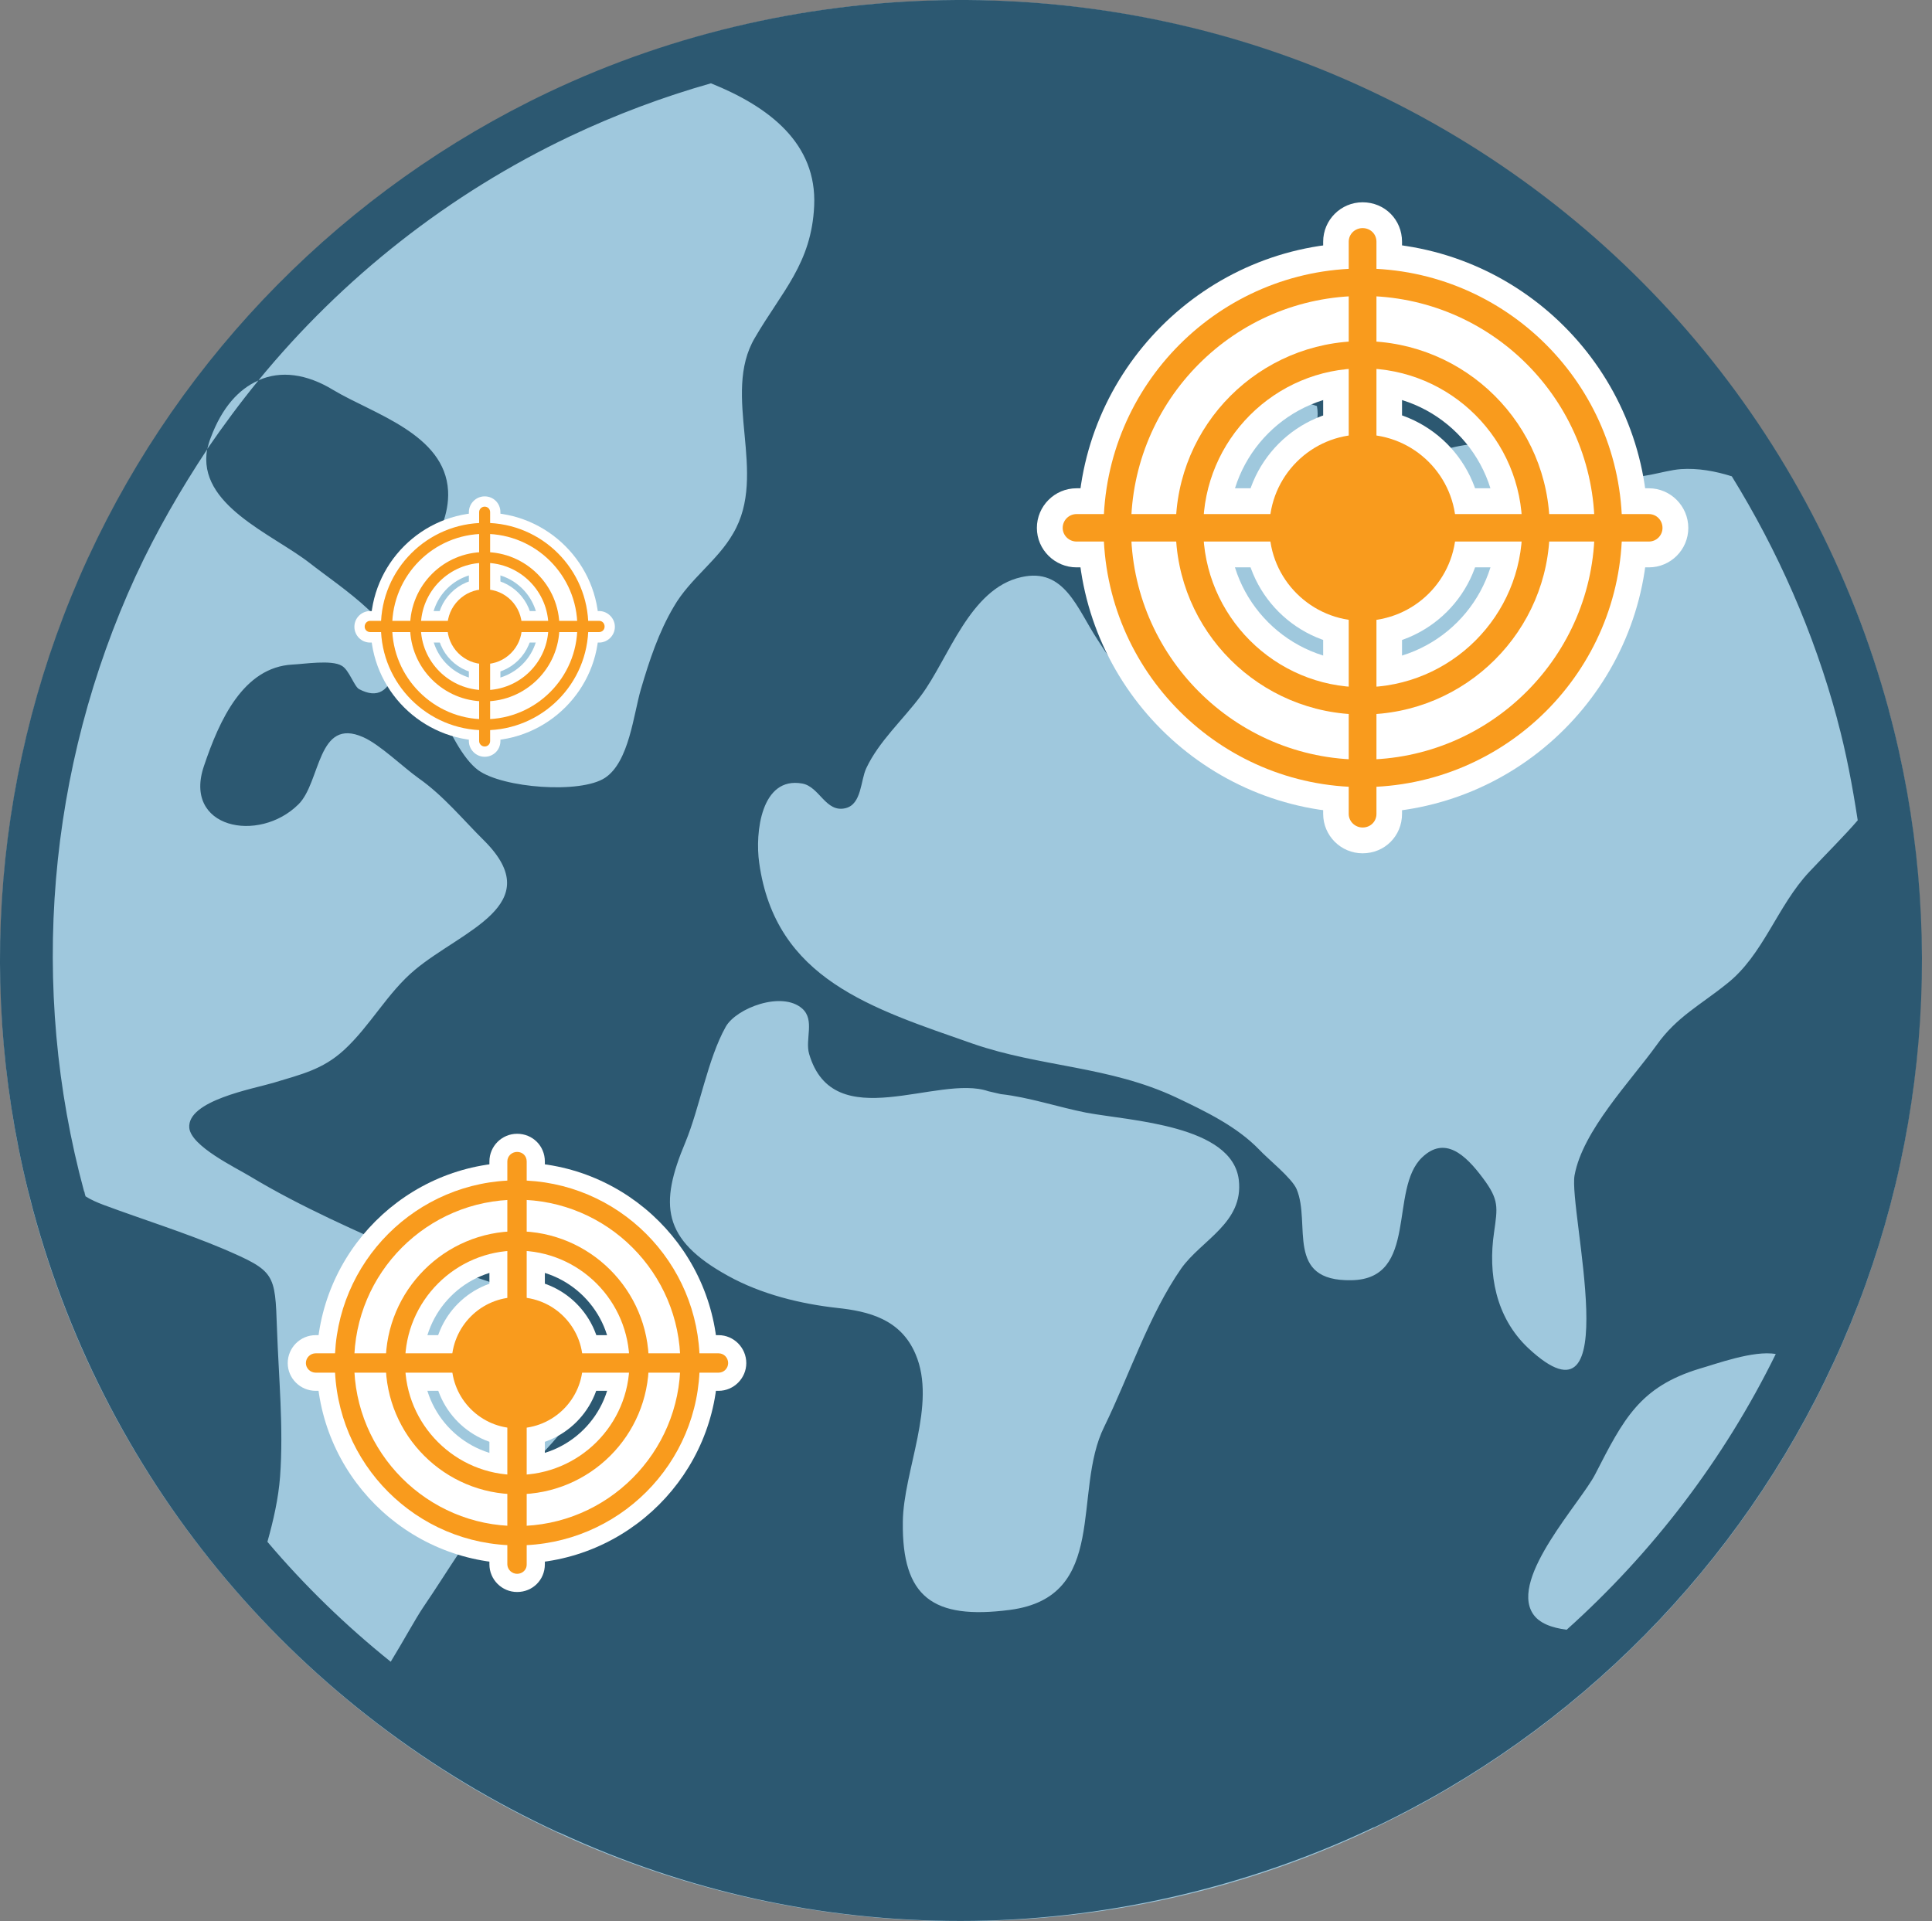 <?xml version="1.0" encoding="UTF-8"?> <svg xmlns="http://www.w3.org/2000/svg" width="182" height="181" viewBox="0 0 182 181" fill="none"><rect x="0" y="0" width="182" height="181" fill="#808080" stroke="none"/> <path d="M181.014 90.498C181.014 140.487 140.494 181.001 90.519 181.001C40.544 181.001 0.024 140.487 0.024 90.498C0.024 40.532 40.544 0.018 90.519 0.018C140.494 -0.004 181.014 40.509 181.014 90.498Z" fill="#9FC8DD"></path> <path d="M177.93 66.908V66.886C170.884 40.89 152.852 19.485 128.405 8.231C104.206 -2.932 75.639 -2.707 51.642 8.704C32.552 17.774 17.154 33.372 8.308 52.526C8.285 52.526 8.285 52.549 8.285 52.571C-0.562 71.77 -2.385 93.58 3.108 113.971C10.131 139.99 28.208 161.395 52.632 172.648C52.655 172.648 52.655 172.648 52.677 172.648C64.676 178.185 77.35 180.976 90.474 180.976C103.8 180.976 117.262 177.915 129.373 172.176H129.418C148.53 163.105 163.905 147.508 172.752 128.309C181.622 109.155 183.445 87.3 177.93 66.908ZM56.999 73.278C54.681 74.808 47.365 74.246 45.046 72.558C42.21 70.465 39.531 62.047 38.99 58.648C38.225 53.674 42.435 50.703 42.21 46.246C41.917 40.89 35.164 38.999 31.404 36.748C28.86 35.195 26.429 34.903 24.358 35.825C22.647 37.919 21.049 40.079 19.518 42.308C18.55 47.574 25.641 50.298 29.175 53.044C32.057 55.317 38.225 59.166 37.37 62.632C36.717 65.288 35.501 65.805 33.835 64.928C33.363 64.68 32.89 63.105 32.192 62.722C31.224 62.137 28.635 62.564 27.555 62.609C22.917 62.857 20.666 67.854 19.226 72.13C17.177 78.049 24.381 79.49 28.117 75.776C30.234 73.683 29.873 67.516 34.218 69.452C35.794 70.149 37.932 72.243 39.441 73.323C41.782 74.966 43.628 77.239 45.631 79.22C51.642 85.252 43.515 87.66 39.081 91.374C36.492 93.535 34.893 96.641 32.395 98.936C30.369 100.782 28.388 101.21 25.731 102.02C23.84 102.583 17.627 103.686 17.83 106.251C17.988 107.984 22.174 109.988 23.548 110.82C28.32 113.701 33.745 116.065 38.9 118.338C42.907 120.049 55.244 122.479 55.694 127.814C56.189 132.99 50.314 137.447 47.297 140.868C44.483 144.041 42.255 147.935 39.868 151.424C39.126 152.527 38.045 154.53 36.807 156.556C32.575 153.157 28.68 149.376 25.191 145.257C25.754 143.254 26.227 141.183 26.384 139.112C26.722 134.476 26.249 129.749 26.091 125.158C25.911 119.958 25.911 119.756 21.049 117.663C17.312 116.087 13.53 114.917 9.771 113.521C9.118 113.274 8.555 113.026 8.06 112.711C8.015 112.576 7.97 112.418 7.947 112.261H7.925C2.702 92.995 4.458 72.378 12.787 54.259C12.81 54.237 12.81 54.214 12.81 54.214C14.723 50.073 17.02 46.111 19.518 42.33C19.608 41.992 19.698 41.61 19.856 41.227C20.914 38.391 22.49 36.658 24.336 35.848C32.26 26.17 42.3 18.247 53.735 12.823C58.013 10.797 62.447 9.132 66.972 7.849C72.465 10.054 76.967 13.521 76.697 19.395C76.449 24.819 73.658 27.453 71.114 31.819C67.917 37.221 72.397 44.603 69.066 50.253C67.602 52.819 64.991 54.529 63.483 57.14C62.042 59.571 61.164 62.249 60.376 64.928C59.678 67.291 59.273 71.77 56.999 73.278ZM111.274 119.508C108.235 123.875 106.367 129.614 104.025 134.408C100.964 140.553 104.543 150.434 95.134 151.672C87.862 152.617 84.959 150.456 85.049 143.389C85.094 138.572 88.29 132.315 86.242 127.566C84.846 124.28 81.829 123.537 78.858 123.222C75.414 122.839 71.722 121.939 68.593 120.206C62.335 116.762 62.109 113.454 64.563 107.624C65.936 104.293 66.657 99.792 68.368 96.731C69.358 94.975 73.658 93.332 75.571 95.02C76.787 96.1 75.819 97.924 76.224 99.297C78.52 107.107 88.358 101.165 93.108 102.808L94.278 103.078C96.934 103.37 99.726 104.316 102.36 104.833C106.524 105.599 116.069 106.004 116.699 111.158C117.172 115.209 113.188 116.807 111.274 119.508ZM147.585 153.54C146.189 153.36 144.973 152.932 144.388 152.009C142.227 148.633 148.958 141.498 150.286 138.865C152.942 133.688 154.473 130.65 160.124 128.939C161.564 128.534 165.211 127.183 167.282 127.566C162.42 137.469 155.689 146.27 147.585 153.54ZM170.456 82.123C167.417 85.342 166.112 90.001 162.645 92.702C160.191 94.683 157.94 95.808 156.071 98.441C153.595 101.885 149.093 106.521 148.328 110.73C147.742 113.971 153.303 135.736 143.96 127.003C140.854 124.077 140.179 119.936 140.741 116.132C141.079 113.724 141.237 113.049 139.683 110.978C138.04 108.772 136.104 106.994 133.965 109.042C130.814 112.036 133.673 120.499 127.325 120.611C120.999 120.746 123.52 115.299 122.147 112.036C121.697 110.978 119.446 109.2 118.613 108.3C116.497 106.116 113.593 104.721 110.801 103.393C104.476 100.422 98.015 100.535 91.644 98.329C82.144 94.998 73.05 92.274 71.519 81.291C71.114 78.455 71.699 73.12 75.571 73.818C77.215 74.111 77.777 76.609 79.668 76.136C81.177 75.754 81.064 73.525 81.604 72.378C82.797 69.834 85.049 67.831 86.759 65.535C89.371 62.047 91.329 55.452 96.214 54.372C100.266 53.449 101.459 57.32 103.35 60.201C104.768 62.384 105.916 64.455 108.978 63.465C111.589 62.632 110.914 60.719 110.891 58.063C110.891 53.719 111.769 49.645 111.769 45.279C111.747 38.256 117.262 35.87 124.06 38.256C124.781 42.195 119.536 44.513 117.42 47.169C114.381 50.995 117.96 55.137 122.35 52.549C123.543 51.873 124.398 49.533 125.456 48.52C126.784 47.259 128.428 46.179 129.958 45.234C131.759 44.131 133.56 43.321 135.541 42.555C139.706 40.98 144.546 42.33 148.305 41.025L148.868 42.173C150.196 42.938 151.187 44.401 152.695 44.828C154.406 45.256 156.612 44.333 158.323 44.198C159.943 44.086 161.564 44.378 163.14 44.873C167.462 51.873 170.861 59.548 173.068 67.741C173.068 67.764 173.068 67.764 173.068 67.764C173.923 70.915 174.508 74.066 175.003 77.284C173.743 78.747 172.235 80.233 170.456 82.123Z" fill="#2C5871"></path> <path d="M128.36 76.589C113.57 76.589 101.527 64.548 101.527 49.738C101.527 34.928 113.57 22.864 128.36 22.864C143.172 22.864 155.238 34.928 155.238 49.738C155.238 64.525 143.195 76.589 128.36 76.589ZM128.36 30.314C117.667 30.314 108.978 39.025 108.978 49.738C108.978 60.452 117.667 69.139 128.36 69.139C139.075 69.139 147.787 60.429 147.787 49.738C147.787 39.025 139.075 30.314 128.36 30.314Z" fill="white"></path> <path d="M128.36 69.747C117.329 69.747 108.347 60.766 108.347 49.738C108.347 38.687 117.329 29.706 128.36 29.706C139.413 29.706 148.417 38.687 148.417 49.738C148.417 60.766 139.435 69.747 128.36 69.747ZM128.36 37.133C121.426 37.133 115.776 42.783 115.776 49.738C115.776 56.67 121.426 62.319 128.36 62.319C135.316 62.319 140.966 56.67 140.966 49.738C140.966 42.783 135.316 37.133 128.36 37.133Z" fill="white"></path> <path d="M128.36 80.391C126.312 80.391 124.646 78.726 124.646 76.677V22.772C124.646 20.724 126.312 19.058 128.36 19.058C130.454 19.058 132.075 20.701 132.075 22.772V76.677C132.075 78.748 130.454 80.391 128.36 80.391Z" fill="white"></path> <path d="M155.329 53.452H101.414C99.365 53.452 97.677 51.786 97.677 49.738C97.677 47.69 99.343 46.002 101.414 46.002H155.329C157.377 46.002 159.043 47.69 159.043 49.738C159.043 51.786 157.377 53.452 155.329 53.452Z" fill="white"></path> <path d="M128.36 60.923C122.192 60.923 117.172 55.904 117.172 49.737C117.172 43.547 122.192 38.506 128.36 38.506C134.551 38.506 139.593 43.525 139.593 49.737C139.593 55.904 134.551 60.923 128.36 60.923ZM128.36 43.367C124.871 43.367 122.012 46.226 122.012 49.737C122.012 53.225 124.848 56.061 128.36 56.061C131.872 56.061 134.731 53.225 134.731 49.737C134.753 46.226 131.872 43.367 128.36 43.367Z" fill="white"></path> <path d="M128.36 74.157C114.898 74.157 103.958 63.196 103.958 49.737C103.958 36.255 114.921 25.294 128.36 25.294C141.844 25.294 152.807 36.255 152.807 49.737C152.807 63.196 141.867 74.157 128.36 74.157ZM128.36 27.882C116.316 27.882 106.547 37.695 106.547 49.737C106.547 61.756 116.316 71.569 128.36 71.569C140.426 71.569 150.218 61.756 150.218 49.737C150.218 37.673 140.426 27.882 128.36 27.882Z" fill="#F99B1D"></path> <path d="M128.36 67.315C118.658 67.315 110.756 59.437 110.756 49.736C110.756 40.013 118.658 32.136 128.36 32.136C138.062 32.136 145.986 40.013 145.986 49.736C145.986 59.437 138.062 67.315 128.36 67.315ZM128.36 34.702C120.098 34.702 113.345 41.431 113.345 49.736C113.345 58.019 120.098 64.749 128.36 64.749C136.667 64.749 143.397 58.019 143.397 49.736C143.397 41.431 136.667 34.702 128.36 34.702Z" fill="#F99B1D"></path> <path d="M128.36 77.961C127.662 77.961 127.054 77.398 127.054 76.678V22.773C127.054 22.03 127.662 21.49 128.36 21.49C129.103 21.49 129.666 22.052 129.666 22.773V76.678C129.666 77.398 129.103 77.961 128.36 77.961Z" fill="#F99B1D"></path> <path d="M155.328 51.02H101.414C100.694 51.02 100.108 50.435 100.108 49.737C100.108 49.017 100.694 48.432 101.414 48.432H155.328C156.049 48.432 156.612 49.017 156.612 49.737C156.612 50.435 156.049 51.02 155.328 51.02Z" fill="#F99B1D"></path> <path d="M137.162 49.736C137.162 54.575 133.222 58.491 128.36 58.491C123.543 58.491 119.581 54.575 119.581 49.736C119.581 44.874 123.52 40.935 128.36 40.935C133.222 40.935 137.162 44.874 137.162 49.736Z" fill="#F99B1D"></path> <path d="M48.715 147.304C38.293 147.304 29.828 138.841 29.828 128.42C29.828 117.999 38.293 109.514 48.715 109.514C59.138 109.514 67.625 117.999 67.625 128.42C67.625 138.819 59.138 147.304 48.715 147.304ZM48.715 114.736C41.197 114.736 35.074 120.88 35.074 128.398C35.074 135.938 41.197 142.06 48.715 142.06C56.257 142.06 62.38 135.938 62.38 128.398C62.38 120.858 56.257 114.736 48.715 114.736Z" fill="white"></path> <path d="M48.715 142.489C40.949 142.489 34.623 136.165 34.623 128.4C34.623 120.612 40.949 114.287 48.715 114.287C56.504 114.287 62.83 120.612 62.83 128.4C62.83 136.187 56.504 142.489 48.715 142.489ZM48.715 119.532C43.83 119.532 39.868 123.516 39.868 128.422C39.868 133.306 43.83 137.268 48.715 137.268C53.6 137.268 57.585 133.306 57.585 128.422C57.585 123.516 53.6 119.532 48.715 119.532Z" fill="white"></path> <path d="M48.715 149.985C47.275 149.985 46.104 148.814 46.104 147.374V109.426C46.104 107.986 47.275 106.815 48.715 106.815C50.179 106.815 51.327 107.963 51.327 109.426V147.374C51.327 148.837 50.179 149.985 48.715 149.985Z" fill="white"></path> <path d="M67.692 131.032H29.738C28.297 131.032 27.105 129.862 27.105 128.421C27.105 126.981 28.275 125.788 29.738 125.788H67.692C69.133 125.788 70.303 126.981 70.303 128.421C70.303 129.839 69.133 131.032 67.692 131.032Z" fill="white"></path> <path d="M48.715 136.277C44.371 136.277 40.836 132.743 40.836 128.399C40.836 124.033 44.371 120.499 48.715 120.499C53.083 120.499 56.617 124.033 56.617 128.399C56.617 132.743 53.083 136.277 48.715 136.277ZM48.715 123.92C46.262 123.92 44.258 125.946 44.258 128.399C44.258 130.853 46.262 132.856 48.715 132.856C51.192 132.856 53.218 130.853 53.218 128.399C53.218 125.946 51.192 123.92 48.715 123.92Z" fill="white"></path> <path d="M48.715 145.594C39.238 145.594 31.539 137.896 31.539 128.398C31.539 118.9 39.261 111.202 48.715 111.202C58.215 111.202 65.914 118.922 65.914 128.398C65.936 137.896 58.215 145.594 48.715 145.594ZM48.715 113.025C40.251 113.025 33.363 119.913 33.363 128.398C33.363 136.861 40.251 143.771 48.715 143.771C57.202 143.771 64.091 136.861 64.091 128.398C64.091 119.935 57.202 113.025 48.715 113.025Z" fill="#F99B1D"></path> <path d="M48.716 140.779C41.895 140.779 36.334 135.242 36.334 128.399C36.334 121.557 41.895 115.998 48.716 115.998C55.536 115.998 61.119 121.535 61.119 128.399C61.119 135.242 55.559 140.779 48.716 140.779ZM48.716 117.821C42.908 117.821 38.158 122.57 38.158 128.399C38.158 134.229 42.908 138.956 48.716 138.956C54.546 138.956 59.296 134.229 59.296 128.399C59.296 122.57 54.569 117.821 48.716 117.821Z" fill="#F99B1D"></path> <path d="M48.715 148.272C48.22 148.272 47.792 147.867 47.792 147.371V109.424C47.792 108.906 48.22 108.524 48.715 108.524C49.233 108.524 49.616 108.906 49.616 109.424V147.371C49.638 147.867 49.233 148.272 48.715 148.272Z" fill="#F99B1D"></path> <path d="M67.692 129.321H29.738C29.243 129.321 28.815 128.916 28.815 128.421C28.815 127.903 29.243 127.498 29.738 127.498H67.692C68.188 127.498 68.593 127.903 68.593 128.421C68.593 128.894 68.21 129.321 67.692 129.321Z" fill="#F99B1D"></path> <path d="M54.906 128.399C54.906 131.798 52.137 134.566 48.715 134.566C45.316 134.566 42.547 131.798 42.547 128.399C42.547 124.978 45.316 122.21 48.715 122.21C52.137 122.21 54.906 124.978 54.906 128.399Z" fill="#F99B1D"></path> <path d="M45.654 69.788C39.733 69.788 34.916 64.971 34.916 59.052C34.916 53.132 39.733 48.293 45.654 48.293C51.574 48.293 56.414 53.11 56.414 59.052C56.414 64.971 51.574 69.788 45.654 69.788ZM45.654 51.287C41.377 51.287 37.91 54.775 37.91 59.052C37.91 63.328 41.377 66.817 45.654 66.817C49.931 66.817 53.42 63.328 53.42 59.052C53.42 54.753 49.931 51.287 45.654 51.287Z" fill="white"></path> <path d="M45.654 67.045C41.242 67.045 37.64 63.467 37.64 59.055C37.64 54.621 41.242 51.043 45.654 51.043C50.089 51.043 53.668 54.621 53.668 59.055C53.668 63.467 50.089 67.045 45.654 67.045ZM45.654 53.991C42.885 53.991 40.634 56.242 40.634 59.033C40.634 61.801 42.885 64.052 45.654 64.052C48.445 64.052 50.696 61.801 50.696 59.033C50.696 56.264 48.445 53.991 45.654 53.991Z" fill="white"></path> <path d="M45.654 71.297C44.843 71.297 44.168 70.622 44.168 69.812V48.25C44.168 47.439 44.843 46.764 45.654 46.764C46.487 46.764 47.14 47.417 47.14 48.25V69.812C47.14 70.644 46.487 71.297 45.654 71.297Z" fill="white"></path> <path d="M56.437 60.538H34.871C34.038 60.538 33.385 59.863 33.385 59.053C33.385 58.22 34.061 57.568 34.871 57.568H56.437C57.247 57.568 57.923 58.243 57.923 59.053C57.923 59.863 57.247 60.538 56.437 60.538Z" fill="white"></path> <path d="M45.654 63.51C43.178 63.51 41.174 61.507 41.174 59.031C41.174 56.555 43.178 54.529 45.654 54.529C48.13 54.529 50.156 56.555 50.156 59.031C50.156 61.507 48.13 63.51 45.654 63.51ZM45.654 56.487C44.258 56.487 43.11 57.635 43.11 59.031C43.11 60.426 44.258 61.552 45.654 61.552C47.05 61.552 48.198 60.426 48.198 59.031C48.198 57.635 47.072 56.487 45.654 56.487Z" fill="white"></path> <path d="M45.654 68.797C40.274 68.797 35.884 64.409 35.884 59.029C35.884 53.627 40.274 49.261 45.654 49.261C51.057 49.261 55.424 53.65 55.424 59.029C55.424 64.431 51.057 68.797 45.654 68.797ZM45.654 50.296C40.837 50.296 36.942 54.213 36.942 59.029C36.942 63.823 40.859 67.762 45.654 67.762C50.471 67.762 54.388 63.846 54.388 59.029C54.388 54.213 50.471 50.296 45.654 50.296Z" fill="#F99B1D"></path> <path d="M45.654 66.078C41.782 66.078 38.63 62.926 38.63 59.055C38.63 55.161 41.782 52.01 45.654 52.01C49.526 52.01 52.7 55.161 52.7 59.055C52.7 62.926 49.526 66.078 45.654 66.078ZM45.654 53.023C42.345 53.023 39.643 55.702 39.643 59.033C39.643 62.341 42.345 65.02 45.654 65.02C48.986 65.02 51.664 62.341 51.664 59.033C51.664 55.724 48.986 53.023 45.654 53.023Z" fill="#F99B1D"></path> <path d="M45.654 70.329C45.384 70.329 45.136 70.104 45.136 69.812V48.249C45.136 47.957 45.384 47.732 45.654 47.732C45.947 47.732 46.172 47.957 46.172 48.249V69.812C46.172 70.104 45.947 70.329 45.654 70.329Z" fill="#F99B1D"></path> <path d="M56.437 59.549H34.871C34.578 59.549 34.353 59.324 34.353 59.031C34.353 58.738 34.578 58.491 34.871 58.491H56.437C56.729 58.491 56.955 58.716 56.955 59.031C56.955 59.324 56.729 59.549 56.437 59.549Z" fill="#F99B1D"></path> <path d="M49.166 59.055C49.166 60.99 47.59 62.566 45.654 62.566C43.718 62.566 42.142 60.99 42.142 59.055C42.142 57.119 43.718 55.521 45.654 55.521C47.612 55.521 49.166 57.097 49.166 59.055Z" fill="#F99B1D"></path> </svg> 